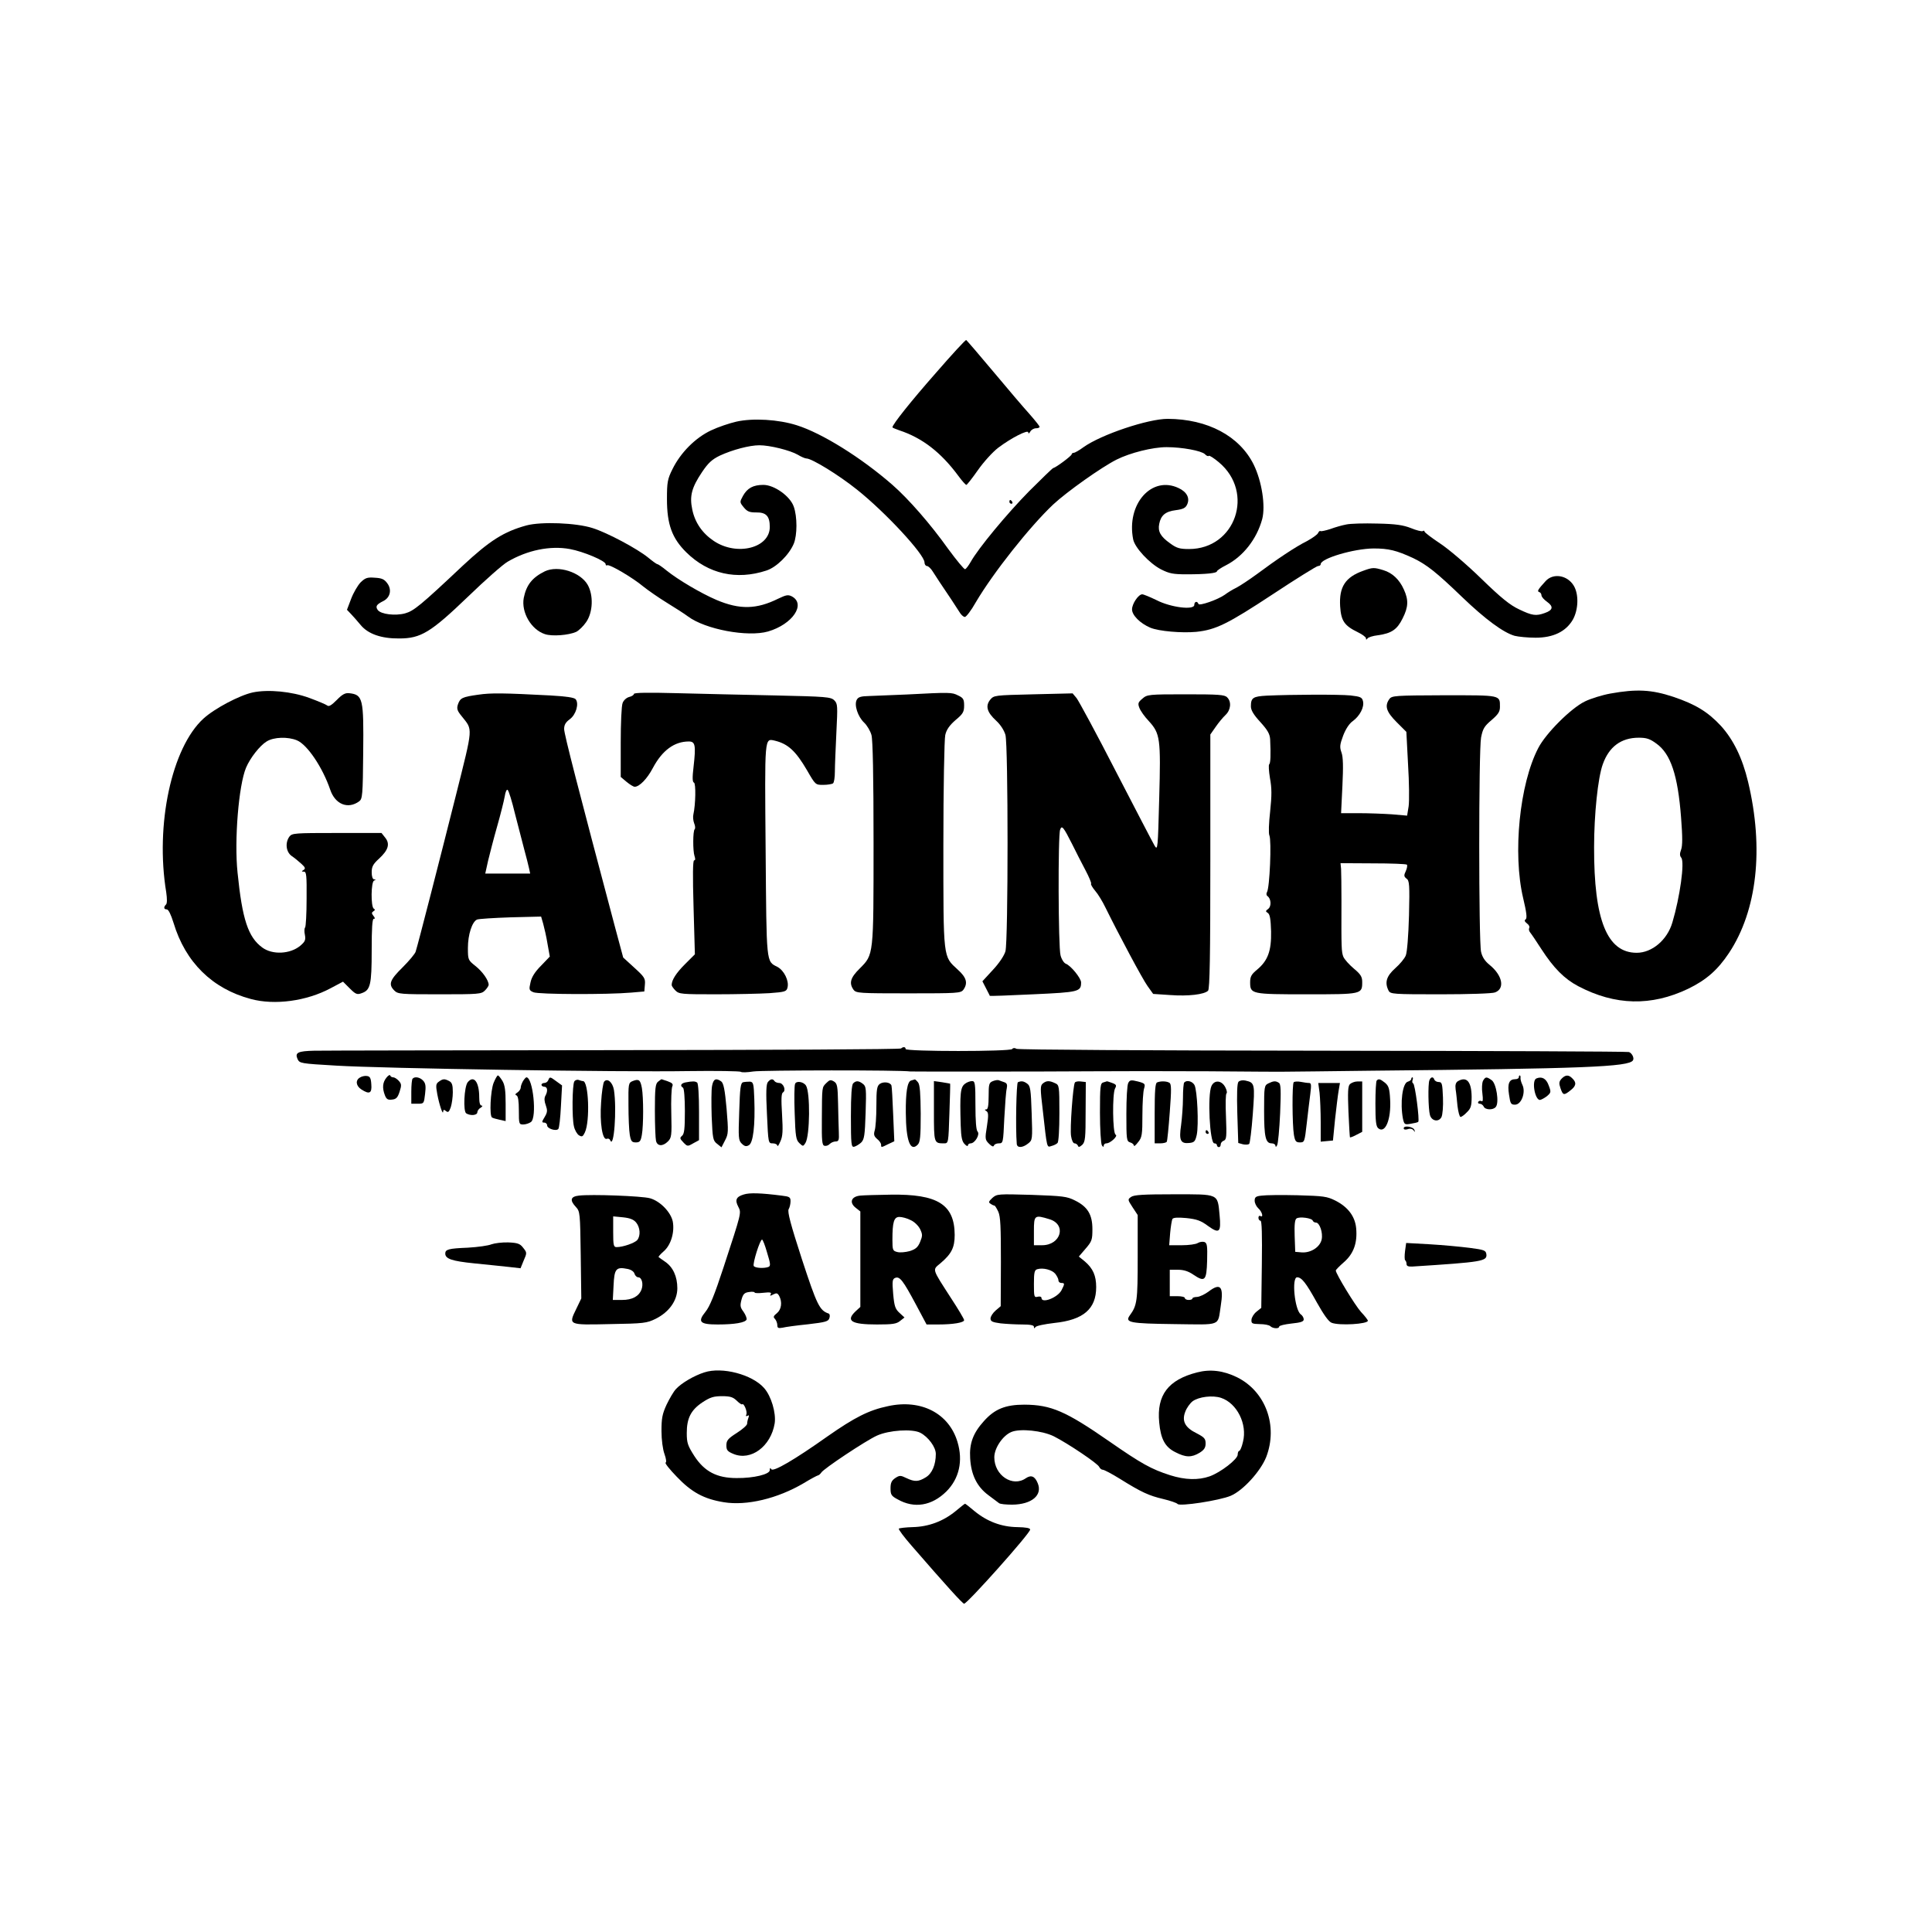 <?xml version="1.0" encoding="UTF-8" standalone="yes"?>
<svg version="1.0" xmlns="http://www.w3.org/2000/svg" width="1024px" height="1024px" viewBox="0 0 1024 1024" preserveAspectRatio="xMidYMid meet">
  <g transform="translate(0,1024) scale(0.1,-0.1)" fill="#000000" stroke="none">
    <path d="M4960 8263 c-132 -150 -230 -273 -230 -288 0 -2 17 -9 37 -16 121
-40 220 -116 313 -242 19 -26 38 -47 42 -47 3 0 31 35 61 78 30 43 78 96 108
119 69 52 159 98 159 81 0 -8 5 -6 11 5 5 9 19 17 29 17 11 0 20 3 20 8 0 4
-24 34 -53 67 -30 33 -116 134 -192 225 -76 91 -141 166 -144 168 -4 1 -76
-77 -161 -175z"/>
    <path d="M3902 8005 c-35 -8 -95 -28 -133 -46 -83 -39 -162 -118 -205 -206
-26 -52 -29 -69 -29 -158 0 -135 27 -208 103 -283 116 -114 266 -148 424 -96
53 17 120 83 145 142 19 46 19 144 0 197 -19 55 -103 115 -161 115 -54 0 -85
-17 -108 -58 -18 -33 -18 -34 4 -61 19 -23 31 -27 66 -27 53 1 72 -20 72 -77
0 -112 -175 -156 -297 -74 -61 41 -100 98 -114 167 -15 71 -3 116 52 198 33
49 53 67 94 87 67 31 157 55 210 55 56 0 163 -27 203 -50 18 -11 39 -20 46
-20 29 0 172 -88 268 -165 152 -121 358 -344 358 -386 0 -10 6 -19 13 -19 7 0
22 -14 32 -31 11 -17 27 -41 35 -54 41 -60 89 -133 104 -157 9 -16 22 -28 30
-28 7 0 34 35 58 78 92 156 286 401 410 518 73 68 255 197 336 238 72 36 191
66 265 66 82 0 184 -19 203 -37 8 -9 18 -13 21 -9 3 3 27 -12 53 -34 192 -160
88 -460 -158 -460 -50 0 -66 5 -100 30 -51 36 -66 63 -58 103 9 46 33 66 88
73 39 5 52 12 60 30 16 34 -2 67 -45 87 -143 68 -278 -85 -241 -272 9 -44 86
-127 148 -159 44 -22 63 -26 136 -26 101 0 160 6 160 16 0 4 22 19 48 32 90
46 163 138 192 245 18 70 -2 200 -45 288 -75 152 -244 242 -456 243 -104 0
-352 -83 -446 -150 -23 -17 -46 -30 -52 -30 -6 0 -11 -4 -11 -8 0 -8 -83 -70
-98 -73 -4 -1 -61 -56 -128 -123 -117 -119 -269 -302 -309 -374 -11 -19 -24
-37 -30 -39 -5 -1 -45 47 -89 107 -94 132 -210 265 -297 341 -164 143 -372
273 -506 315 -97 31 -233 39 -321 19z"/>
    <path d="M5350 7580 c0 -5 5 -10 11 -10 5 0 7 5 4 10 -3 6 -8 10 -11 10 -2 0
-4 -4 -4 -10z"/>
    <path d="M2790 7455 c-120 -33 -194 -80 -337 -213 -226 -213 -260 -240 -306
-253 -52 -14 -128 -5 -145 18 -13 19 -7 29 29 47 37 18 47 60 22 94 -16 22
-29 28 -67 30 -40 3 -50 -1 -75 -25 -15 -16 -38 -55 -50 -87 l-22 -58 21 -22
c11 -11 34 -38 51 -58 39 -48 110 -73 205 -72 115 0 167 32 365 222 90 87 185
171 210 185 104 61 225 86 329 67 72 -13 190 -63 190 -80 0 -6 4 -9 8 -6 12 7
136 -66 192 -113 25 -20 81 -59 125 -86 44 -27 94 -59 111 -72 92 -69 317
-111 425 -80 130 38 202 145 126 186 -20 10 -30 8 -72 -12 -115 -57 -204 -59
-327 -7 -82 35 -204 107 -265 156 -23 19 -45 34 -49 34 -4 0 -26 16 -49 35
-58 47 -215 131 -294 156 -87 28 -272 35 -351 14z"/>
    <path d="M7135 7460 c-22 -4 -60 -15 -84 -24 -25 -8 -48 -13 -52 -11 -4 3 -9
-2 -13 -10 -3 -8 -30 -27 -59 -43 -59 -29 -162 -98 -268 -177 -37 -27 -85 -59
-106 -70 -21 -10 -48 -27 -61 -37 -36 -26 -136 -61 -140 -49 -6 17 -22 13 -22
-5 0 -29 -124 -14 -200 25 -35 17 -69 31 -76 31 -20 0 -54 -50 -54 -80 0 -31
43 -74 97 -97 46 -19 166 -29 243 -22 105 11 167 42 407 200 124 82 232 149
239 149 8 0 14 4 14 10 0 30 175 82 280 83 80 0 121 -10 210 -51 72 -35 122
-74 260 -207 122 -117 218 -188 278 -205 20 -5 70 -10 111 -10 93 0 160 32
197 95 30 53 33 135 5 181 -34 56 -109 68 -149 24 -42 -46 -46 -54 -34 -58 7
-2 12 -10 12 -17 0 -8 13 -23 30 -35 35 -25 31 -44 -12 -59 -47 -17 -67 -14
-136 19 -49 23 -95 60 -201 163 -76 74 -173 157 -219 187 -45 30 -82 58 -82
63 0 4 -4 6 -9 2 -6 -3 -34 4 -63 16 -41 16 -80 22 -178 24 -69 2 -143 0 -165
-5z"/>
    <path d="M2888 7212 c-67 -33 -98 -72 -112 -141 -14 -76 39 -168 112 -192 38
-13 126 -6 166 12 14 7 38 30 53 52 36 52 39 142 8 197 -39 68 -157 105 -227
72z"/>
    <path d="M7226 7215 c-96 -34 -129 -86 -123 -188 5 -78 22 -103 94 -138 23
-11 43 -26 43 -32 0 -9 2 -9 8 -1 4 6 28 14 55 17 72 10 102 30 131 89 31 61
32 98 7 153 -24 54 -62 89 -109 103 -49 15 -57 15 -106 -3z"/>
    <path d="M1340 6570 c-70 -15 -203 -85 -262 -139 -168 -154 -256 -562 -197
-920 5 -35 5 -59 -1 -65 -14 -14 -12 -26 4 -26 9 0 22 -27 36 -72 63 -209 206
-349 410 -403 126 -34 295 -11 422 57 l66 35 36 -36 c31 -31 39 -34 63 -25 46
16 53 43 53 227 0 117 3 167 11 167 8 0 7 5 -2 16 -10 13 -10 17 0 24 9 5 10
10 2 14 -16 10 -15 143 2 149 10 4 10 6 0 6 -8 1 -13 15 -13 38 0 29 7 43 39
72 50 46 59 79 32 112 l-19 24 -237 0 c-223 0 -237 -1 -251 -19 -24 -33 -18
-82 12 -103 15 -10 38 -29 52 -42 20 -18 22 -25 11 -32 -12 -7 -11 -9 2 -9 13
0 15 -20 14 -144 0 -80 -4 -148 -8 -152 -4 -4 -5 -22 -1 -39 5 -27 1 -36 -25
-58 -53 -44 -147 -49 -201 -9 -75 55 -106 149 -131 397 -18 172 6 463 45 556
22 52 73 117 109 139 38 24 113 26 161 6 55 -23 136 -144 176 -261 26 -78 94
-106 154 -62 17 13 19 32 21 258 3 287 -1 307 -75 315 -20 2 -36 -6 -65 -36
-28 -28 -42 -37 -51 -29 -6 5 -49 23 -95 40 -93 34 -217 46 -299 29z"/>
    <path d="M8535 6564 c-44 -8 -105 -27 -135 -42 -74 -36 -207 -169 -247 -247
-99 -190 -136 -558 -80 -795 18 -76 22 -107 13 -113 -8 -5 -5 -12 8 -22 10 -7
15 -18 11 -24 -3 -6 -1 -16 5 -23 6 -7 33 -47 60 -89 65 -100 121 -157 195
-196 196 -103 387 -107 582 -14 97 47 157 100 217 190 149 225 186 553 101
908 -30 125 -77 222 -144 296 -69 74 -134 114 -253 154 -115 38 -194 42 -333
17z m244 -265 c76 -54 114 -168 131 -392 8 -103 8 -150 0 -171 -8 -21 -7 -32
1 -42 19 -23 -7 -209 -47 -343 -27 -93 -108 -161 -189 -161 -157 0 -227 173
-226 560 0 172 20 367 46 439 33 93 97 141 191 141 41 0 59 -6 93 -31z"/>
    <path d="M2535 6558 c-85 -12 -96 -17 -108 -52 -7 -22 -4 -33 20 -62 60 -76
62 -49 -31 -421 -82 -326 -200 -787 -213 -827 -3 -11 -34 -48 -69 -83 -68 -67
-77 -90 -44 -123 19 -19 33 -20 240 -20 207 0 221 1 240 20 11 11 20 25 20 30
0 24 -32 70 -70 100 -39 31 -40 33 -40 96 0 70 22 138 48 150 9 4 90 9 179 12
l161 4 11 -38 c6 -22 17 -69 23 -107 l12 -67 -46 -48 c-32 -32 -50 -60 -56
-88 -9 -39 -8 -43 15 -53 26 -12 393 -13 518 -2 l70 6 3 36 c3 33 -2 41 -56
90 l-59 54 -43 160 c-195 734 -270 1024 -270 1051 0 22 8 36 30 52 33 24 50
83 31 106 -8 9 -49 15 -134 20 -249 13 -314 14 -382 4z m194 -629 c16 -63 38
-148 49 -189 11 -41 23 -87 26 -102 l6 -28 -119 0 -119 0 15 68 c9 37 30 119
48 182 18 63 36 135 40 158 4 27 11 40 16 35 6 -6 23 -61 38 -124z"/>
    <path d="M3360 6562 c0 -5 -11 -13 -25 -16 -15 -4 -30 -18 -35 -32 -6 -14 -10
-108 -10 -209 l0 -183 31 -26 c17 -14 36 -26 43 -26 25 0 66 42 96 99 50 94
114 141 191 141 34 0 38 -20 25 -134 -7 -58 -6 -81 2 -84 11 -3 9 -116 -3
-169 -3 -12 -1 -33 4 -46 6 -14 7 -28 3 -32 -10 -9 -10 -116 -1 -142 5 -15 5
-23 -2 -23 -7 0 -8 -80 -3 -249 l7 -249 -52 -52 c-47 -47 -71 -84 -71 -111 0
-5 9 -18 20 -29 19 -19 33 -20 213 -20 107 0 235 3 285 6 84 6 91 9 96 30 9
35 -18 90 -53 109 -61 31 -58 10 -63 618 -5 610 -7 594 50 581 69 -17 110 -55
169 -156 45 -78 45 -78 86 -78 23 0 47 4 52 8 6 4 10 32 10 62 0 30 4 123 8
207 7 142 7 153 -11 171 -18 18 -42 20 -313 26 -162 3 -396 9 -521 12 -152 4
-228 3 -228 -4z"/>
    <path d="M4805 6559 c-77 -3 -166 -7 -197 -8 -45 -1 -59 -5 -67 -20 -15 -27 6
-90 39 -121 15 -14 33 -44 39 -66 7 -26 11 -216 11 -570 0 -603 1 -592 -73
-667 -50 -49 -58 -78 -33 -113 14 -18 29 -19 291 -19 262 0 277 1 291 19 25
35 17 65 -30 107 -78 72 -76 50 -76 662 0 298 5 560 10 581 6 28 22 51 54 79
40 33 46 44 46 77 0 33 -4 41 -32 54 -33 17 -43 17 -273 5z"/>
    <path d="M5477 6560 c-206 -5 -209 -5 -229 -29 -26 -33 -17 -66 32 -111 23
-21 42 -51 49 -75 15 -53 15 -1094 0 -1147 -6 -22 -33 -63 -66 -98 l-56 -61
19 -37 c10 -20 20 -38 20 -40 1 -2 105 2 230 8 243 11 254 14 254 63 0 22 -54
89 -81 99 -10 4 -23 24 -28 45 -12 43 -14 637 -2 666 9 25 18 13 64 -78 19
-38 50 -100 70 -137 19 -36 33 -69 30 -72 -3 -3 7 -20 22 -38 15 -17 39 -57
54 -88 74 -150 197 -380 223 -416 l30 -42 91 -6 c95 -7 180 3 200 23 9 9 12
187 12 685 l0 673 28 40 c15 22 39 51 52 63 29 27 33 71 9 94 -13 14 -47 16
-219 16 -197 0 -205 -1 -230 -23 -23 -19 -25 -26 -16 -49 6 -16 28 -47 50 -70
60 -66 64 -91 55 -410 -7 -267 -8 -277 -24 -251 -9 15 -101 192 -205 393 -103
201 -198 376 -209 390 l-21 25 -208 -5z"/>
    <path d="M6715 6553 c-74 -4 -85 -11 -85 -57 0 -20 14 -44 50 -83 39 -43 50
-63 52 -91 4 -86 2 -127 -5 -133 -4 -3 -2 -36 4 -73 10 -54 10 -91 1 -177 -7
-61 -9 -117 -4 -127 12 -26 2 -278 -13 -301 -4 -7 -3 -16 2 -20 20 -13 23 -54
5 -68 -15 -11 -15 -14 -2 -22 11 -8 15 -33 17 -98 2 -103 -17 -155 -75 -203
-29 -24 -36 -36 -36 -66 0 -63 6 -64 300 -64 292 0 294 0 294 65 0 28 -8 41
-44 71 -25 21 -50 49 -56 63 -10 26 -11 43 -10 296 0 77 -1 154 -2 170 l-3 30
172 -1 c95 0 176 -3 180 -7 3 -4 1 -19 -6 -34 -11 -23 -10 -29 4 -40 15 -10
17 -32 13 -195 -3 -109 -10 -195 -17 -212 -6 -16 -32 -47 -56 -68 -47 -42 -57
-76 -35 -119 10 -18 24 -19 275 -19 145 0 275 4 289 10 54 20 39 91 -29 146
-25 20 -39 42 -45 69 -13 55 -13 1068 0 1136 9 46 17 60 55 92 36 31 45 45 45
70 0 64 8 62 -296 62 -259 -1 -277 -2 -290 -20 -26 -36 -17 -67 38 -122 l52
-52 9 -173 c6 -95 7 -195 3 -222 l-8 -49 -81 7 c-45 3 -124 6 -176 6 l-93 0 7
144 c5 103 4 154 -5 178 -10 28 -9 41 9 89 13 34 32 64 51 77 38 28 62 75 54
106 -5 20 -13 24 -66 30 -61 6 -309 5 -443 -1z"/>
    <path d="M4776 4683 c-4 -5 -690 -8 -1524 -9 -834 -1 -1548 -2 -1587 -3 -86
-2 -103 -10 -88 -44 11 -23 15 -24 205 -35 244 -15 1505 -35 1865 -29 150 2
276 0 280 -4 5 -4 34 -3 66 2 45 7 782 8 832 0 12 -1 691 -1 975 1 113 1 385
1 605 0 220 -2 411 -3 425 -2 14 0 210 2 435 5 1128 11 1369 20 1390 55 8 12
-5 38 -21 44 -8 3 -738 6 -1622 7 -930 1 -1614 5 -1624 10 -10 6 -19 5 -23 -1
-8 -14 -565 -14 -565 0 0 12 -13 13 -24 3z"/>
    <path d="M2048 4528 c-20 -25 -23 -54 -8 -93 8 -21 16 -26 38 -23 22 2 30 11
40 42 11 34 10 41 -4 57 -10 11 -23 19 -30 19 -7 0 -14 4 -16 10 -1 5 -11 0
-20 -12z"/>
    <path d="M1908 4529 c-25 -14 -22 -44 7 -63 43 -28 57 -21 53 27 -2 33 -7 42
-23 44 -11 2 -28 -2 -37 -8z"/>
    <path d="M2616 4500 c-16 -41 -23 -175 -8 -183 4 -3 22 -8 40 -12 l32 -7 0 92
c0 69 -4 99 -17 121 -10 16 -20 29 -24 29 -4 0 -14 -18 -23 -40z"/>
    <path d="M8050 4530 c0 -5 -8 -10 -19 -10 -32 0 -42 -23 -33 -81 7 -49 10 -54
32 -54 34 0 58 66 39 105 -7 14 -11 31 -10 38 1 6 -1 12 -4 12 -3 0 -5 -4 -5
-10z"/>
    <path d="M8276 4522 c-13 -15 -14 -24 -5 -50 13 -38 18 -39 53 -11 30 23 33
41 10 63 -20 21 -37 20 -58 -2z"/>
    <path d="M2187 4523 c-4 -3 -7 -35 -7 -70 l0 -63 34 0 c33 0 33 1 39 52 5 40
3 56 -10 70 -16 18 -44 24 -56 11z"/>
    <path d="M2772 4510 c-6 -11 -12 -26 -12 -34 0 -8 -8 -20 -17 -26 -13 -8 -14
-13 -5 -16 8 -4 12 -30 12 -80 0 -71 1 -74 23 -74 13 0 31 6 41 13 33 24 11
237 -24 237 -3 0 -11 -9 -18 -20z"/>
    <path d="M2906 4515 c-3 -8 -12 -15 -21 -15 -8 0 -15 -4 -15 -10 0 -5 7 -10
15 -10 17 0 20 -23 5 -49 -6 -12 -5 -29 3 -50 9 -26 9 -36 -6 -61 -16 -26 -16
-30 -3 -30 9 0 16 -7 16 -15 0 -17 47 -32 59 -19 5 5 11 59 14 120 l6 111 -29
21 c-35 26 -36 26 -44 7z"/>
    <path d="M7480 4521 c0 -5 -8 -11 -18 -14 -29 -7 -42 -113 -26 -197 7 -30 9
-32 42 -26 19 3 36 7 39 10 8 8 -17 201 -27 204 -5 2 -6 10 -3 18 3 8 2 14 -1
14 -3 0 -6 -4 -6 -9z"/>
    <path d="M7576 4514 c-8 -21 -6 -152 3 -184 9 -32 46 -39 61 -11 6 12 10 57 8
104 -3 73 -5 82 -22 82 -11 0 -21 6 -24 13 -5 17 -19 15 -26 -4z"/>
    <path d="M7860 4511 c-5 -11 -7 -40 -3 -67 4 -33 3 -45 -5 -40 -6 3 -13 2 -17
-4 -3 -5 0 -10 8 -10 8 0 17 -7 21 -15 7 -18 50 -20 64 -2 19 22 3 125 -22
142 -27 19 -33 19 -46 -4z"/>
    <path d="M8143 4524 c-26 -11 -8 -114 19 -114 7 1 24 10 37 20 22 19 23 22 9
58 -13 36 -36 48 -65 36z"/>
    <path d="M2326 4507 c-16 -11 -17 -20 -8 -68 11 -57 30 -113 31 -90 1 10 4 11
15 2 11 -9 16 -5 25 20 6 18 11 54 11 80 0 38 -4 51 -19 59 -25 13 -33 13 -55
-3z"/>
    <path d="M2479 4504 c-19 -24 -25 -154 -8 -165 22 -14 59 -11 59 6 0 7 8 19
18 24 9 6 11 11 5 11 -9 0 -13 16 -13 44 0 82 -29 119 -61 80z"/>
    <path d="M3044 4508 c-11 -17 -13 -194 -2 -238 4 -19 16 -40 26 -47 17 -10 21
-8 32 15 28 59 20 272 -10 272 -5 0 -15 3 -23 6 -8 3 -19 -1 -23 -8z"/>
    <path d="M3202 4507 c-5 -6 -13 -56 -16 -110 -8 -108 7 -202 30 -193 7 3 15 0
18 -7 20 -51 36 163 20 266 -7 41 -35 65 -52 44z"/>
    <path d="M3353 4510 c-22 -9 -23 -14 -22 -127 0 -65 3 -136 7 -158 6 -34 11
-40 32 -40 21 0 26 6 32 40 9 51 9 198 0 249 -8 43 -16 49 -49 36z"/>
    <path d="M3488 4507 c-14 -11 -17 -34 -17 -153 0 -76 3 -149 6 -161 7 -29 36
-30 63 -3 19 19 21 31 18 148 -2 70 1 134 5 143 6 13 1 19 -24 28 -18 6 -32
11 -33 11 -1 0 -9 -6 -18 -13z"/>
    <path d="M3774 4484 c-4 -20 -4 -93 -2 -162 5 -117 7 -127 28 -144 l24 -19 19
37 c18 34 18 46 8 168 -9 101 -16 134 -28 144 -28 20 -42 14 -49 -24z"/>
    <path d="M4070 4505 c-9 -11 -11 -52 -5 -170 7 -155 7 -155 31 -155 13 0 24
-6 24 -12 1 -7 8 3 16 22 13 28 14 56 9 144 -5 80 -4 111 5 116 18 11 2 50
-20 50 -10 0 -22 5 -25 10 -9 14 -21 12 -35 -5z"/>
    <path d="M4380 4500 c-24 -24 -23 -17 -24 -192 -1 -115 1 -138 14 -141 9 -2
21 2 28 10 7 7 21 13 31 13 16 0 19 7 17 48 -1 26 -3 94 -4 152 -2 93 -4 107
-22 118 -17 10 -23 9 -40 -8z"/>
    <path d="M4829 4513 c-20 -5 -29 -63 -28 -172 1 -148 24 -208 63 -168 13 13
16 41 16 164 -1 107 -4 153 -14 166 -7 9 -15 16 -17 16 -2 -1 -11 -3 -20 -6z"/>
    <path d="M5263 4510 c-21 -8 -23 -16 -23 -80 0 -49 -4 -70 -12 -70 -10 0 -10
-3 0 -9 11 -7 12 -22 3 -80 -11 -67 -10 -72 11 -93 14 -14 23 -18 26 -10 2 7
14 12 26 12 23 0 23 3 29 133 4 72 9 144 13 158 4 20 1 28 -13 33 -10 3 -22 8
-28 10 -5 3 -20 1 -32 -4z"/>
    <path d="M5980 4500 c-6 -10 -10 -84 -10 -164 0 -136 1 -145 20 -151 11 -3 20
-11 20 -17 0 -6 10 2 22 18 21 25 23 40 23 144 0 63 4 127 9 141 7 24 5 27
-33 37 -36 9 -43 8 -51 -8z"/>
    <path d="M6564 4506 c-7 -8 -9 -63 -6 -168 l5 -156 25 -7 c14 -3 28 -2 33 2 4
4 13 75 19 157 12 162 11 168 -40 179 -14 3 -30 0 -36 -7z"/>
    <path d="M7297 4513 c-4 -3 -7 -59 -7 -123 0 -92 3 -120 15 -130 37 -31 69 47
63 152 -3 59 -8 73 -27 89 -25 20 -34 23 -44 12z"/>
    <path d="M7728 4510 c-12 -7 -16 -20 -13 -43 3 -17 7 -58 10 -89 4 -32 11 -58
16 -58 6 0 21 11 34 25 21 20 25 34 25 82 -1 80 -26 109 -72 83z"/>
    <path d="M3633 4503 c-24 -5 -30 -18 -13 -28 6 -4 10 -56 10 -124 0 -93 -3
-121 -15 -131 -13 -11 -12 -15 7 -35 21 -22 23 -22 52 -5 l31 17 0 149 c0 89
-4 152 -10 156 -10 8 -25 8 -62 1z"/>
    <path d="M3939 4504 c-14 -4 -17 -29 -21 -156 -5 -139 -4 -152 13 -169 15 -15
24 -17 38 -9 23 12 34 105 29 245 -3 82 -5 90 -23 92 -11 0 -27 -1 -36 -3z"/>
    <path d="M4214 4495 c-4 -9 -5 -79 -2 -156 4 -123 7 -141 25 -158 19 -18 20
-18 32 1 24 39 26 268 3 304 -13 21 -52 27 -58 9z"/>
    <path d="M4522 4498 c-8 -8 -12 -62 -12 -175 0 -149 2 -164 17 -161 9 2 26 12
37 22 17 17 20 37 24 158 4 127 3 140 -14 153 -23 18 -37 18 -52 3z"/>
    <path d="M4663 4495 c-15 -11 -18 -29 -18 -117 0 -56 -4 -115 -9 -130 -6 -21
-4 -30 13 -45 12 -9 21 -23 21 -30 0 -16 0 -16 38 3 l32 15 -6 142 c-3 78 -7
147 -9 153 -5 18 -42 23 -62 9z"/>
    <path d="M4950 4351 c0 -171 0 -171 54 -171 23 0 23 2 28 158 3 86 5 157 4
158 0 1 -20 4 -43 8 l-43 6 0 -159z"/>
    <path d="M5115 4496 c-25 -18 -28 -51 -23 -222 2 -61 7 -85 21 -98 9 -10 17
-13 17 -7 0 6 7 11 15 11 22 0 51 48 36 63 -7 7 -11 56 -11 139 0 117 -2 128
-18 128 -10 0 -27 -6 -37 -14z"/>
    <path d="M5395 4504 c-8 -3 -13 -243 -6 -326 1 -23 30 -23 60 1 23 18 24 20
19 161 -4 125 -7 144 -23 156 -19 14 -31 16 -50 8z"/>
    <path d="M5528 4498 c-15 -12 -15 -25 -1 -143 23 -206 21 -197 46 -189 12 3
27 10 32 16 6 5 10 72 10 158 0 146 -1 149 -23 159 -30 14 -45 14 -64 -1z"/>
    <path d="M5697 4502 c-10 -16 -27 -247 -20 -284 3 -21 11 -38 18 -38 8 0 15
-6 18 -12 3 -10 9 -8 23 4 16 16 18 36 18 175 l1 158 -27 3 c-14 2 -29 -1 -31
-6z"/>
    <path d="M5848 4503 c-16 -4 -18 -20 -18 -161 0 -86 5 -164 10 -172 6 -10 10
-11 10 -2 0 6 6 12 14 12 21 0 64 40 49 46 -16 7 -18 216 -3 245 9 16 7 21
-15 29 -15 6 -27 9 -28 9 -1 -1 -10 -3 -19 -6z"/>
    <path d="M6133 4503 c-10 -3 -13 -46 -13 -164 l0 -159 29 0 c17 0 32 4 35 8 3
5 10 75 16 157 9 120 9 150 -2 156 -14 9 -46 10 -65 2z"/>
    <path d="M6277 4503 c-4 -3 -7 -40 -7 -82 0 -42 -5 -107 -10 -145 -12 -80 -3
-99 44 -94 26 3 31 8 39 43 11 52 3 236 -12 264 -11 20 -40 28 -54 14z"/>
    <path d="M6421 4484 c-22 -49 -9 -304 15 -304 8 0 14 -4 14 -10 0 -5 5 -10 10
-10 6 0 10 6 10 14 0 8 7 17 16 20 15 6 16 22 12 126 -3 67 -2 123 3 125 4 3
1 18 -7 33 -19 36 -57 40 -73 6z"/>
    <path d="M6723 4498 c-22 -11 -23 -16 -23 -145 0 -140 8 -173 40 -173 11 0 20
-6 20 -12 1 -9 4 -8 9 2 5 8 12 84 16 169 5 123 4 156 -7 162 -17 11 -28 10
-55 -3z"/>
    <path d="M6857 4504 c-9 -9 -8 -225 1 -279 6 -34 11 -40 32 -40 24 0 25 3 36
100 6 55 15 126 19 158 6 48 5 57 -7 57 -9 0 -28 3 -44 6 -16 3 -32 2 -37 -2z"/>
    <path d="M7155 4494 c-11 -11 -12 -42 -8 -146 3 -73 7 -134 8 -136 2 -2 17 4
34 13 l31 16 0 133 0 134 -26 0 c-14 0 -31 -7 -39 -14z"/>
    <path d="M6994 4448 c3 -29 6 -99 6 -156 l0 -103 32 3 33 3 11 112 c7 62 15
130 19 152 l7 41 -58 0 -57 0 7 -52z"/>
    <path d="M7440 4260 c0 -7 8 -9 21 -5 13 5 25 2 31 -6 8 -11 9 -11 5 1 -4 18
-57 27 -57 10z"/>
    <path d="M6390 4240 c0 -5 5 -10 11 -10 5 0 7 5 4 10 -3 6 -8 10 -11 10 -2 0
-4 -4 -4 -10z"/>
    <path d="M3942 3909 c-40 -12 -48 -29 -29 -65 17 -33 18 -28 -79 -324 -47
-143 -72 -205 -95 -233 -43 -53 -30 -67 65 -67 91 0 146 10 153 26 2 7 -5 25
-16 41 -18 24 -19 33 -11 64 8 30 16 38 40 41 17 3 30 1 30 -3 0 -3 21 -4 46
-1 36 4 45 2 39 -8 -6 -9 -3 -10 13 -1 18 9 23 8 32 -8 17 -32 12 -71 -12 -91
-19 -15 -21 -21 -10 -31 6 -7 12 -22 12 -32 0 -16 5 -18 28 -14 15 4 75 12
134 18 94 11 109 15 114 33 4 11 2 22 -4 24 -48 16 -62 45 -142 289 -60 185
-77 250 -70 264 6 10 10 29 10 42 0 22 -5 25 -47 30 -110 14 -170 16 -201 6z
m124 -309 c18 -58 19 -70 7 -75 -24 -9 -71 -6 -78 5 -7 12 33 140 44 140 4 0
16 -31 27 -70z"/>
    <path d="M3068 3903 c-45 -5 -49 -25 -15 -61 21 -23 22 -31 25 -254 l3 -230
-26 -54 c-43 -88 -45 -87 178 -82 180 3 195 5 242 28 72 36 115 97 115 162 0
62 -23 112 -64 140 -17 12 -33 23 -35 25 -3 2 10 16 27 31 38 33 58 100 48
157 -10 50 -67 109 -121 124 -42 12 -313 22 -377 14z m304 -143 c21 -26 24
-69 6 -92 -13 -16 -76 -38 -110 -38 -16 0 -18 11 -18 81 l0 82 52 -5 c38 -4
57 -12 70 -28z m-44 -246 c18 -4 32 -14 35 -25 3 -10 12 -19 20 -19 19 0 28
-36 17 -65 -14 -36 -49 -55 -103 -55 l-49 0 4 76 c4 90 13 101 76 88z"/>
    <path d="M4559 3903 c-48 -5 -59 -37 -23 -65 l24 -19 0 -253 0 -253 -25 -23
c-54 -51 -23 -70 113 -70 83 0 104 3 123 19 l23 18 -26 24 c-23 21 -28 35 -34
101 -6 69 -4 79 11 85 24 9 41 -13 110 -142 l56 -105 62 0 c80 0 137 10 137
23 0 6 -31 58 -69 116 -103 160 -100 149 -57 185 59 50 76 83 76 151 -1 161
-90 217 -340 213 -69 -1 -141 -3 -161 -5z m268 -130 c20 -9 41 -30 50 -48 13
-28 13 -35 0 -67 -12 -29 -24 -39 -55 -49 -22 -6 -52 -9 -66 -5 -24 6 -26 10
-26 65 0 94 8 121 37 121 14 0 41 -7 60 -17z"/>
    <path d="M5260 3891 c-20 -19 -22 -24 -10 -31 8 -6 18 -10 21 -10 3 0 12 -15
20 -32 12 -26 14 -81 14 -267 l-1 -234 -27 -23 c-15 -13 -27 -32 -27 -42 0
-16 10 -20 53 -26 28 -3 80 -6 115 -6 43 0 62 -4 62 -12 0 -10 2 -10 8 -2 4 7
49 16 100 22 154 16 222 74 222 190 0 61 -17 99 -60 136 l-32 26 36 42 c33 38
36 47 36 103 0 77 -25 119 -92 152 -43 22 -65 24 -230 30 -178 5 -184 5 -208
-16z m302 -113 c93 -28 61 -138 -39 -138 l-43 0 0 75 c0 85 3 87 82 63z m31
-289 c9 -12 17 -27 17 -35 0 -8 7 -14 15 -14 19 0 19 -4 1 -39 -21 -39 -106
-72 -106 -40 0 6 -9 9 -20 6 -19 -5 -20 0 -20 68 0 61 3 74 18 78 31 9 77 -3
95 -24z"/>
    <path d="M5995 3896 c-19 -13 -18 -15 8 -55 l27 -41 0 -225 c0 -230 -3 -254
-42 -307 -27 -38 0 -43 236 -46 254 -3 229 -13 246 95 17 105 -1 126 -65 77
-19 -14 -46 -27 -60 -28 -14 0 -25 -4 -25 -8 0 -5 -9 -8 -20 -8 -11 0 -20 5
-20 10 0 6 -18 10 -40 10 l-40 0 0 70 0 70 44 0 c30 0 55 -8 81 -26 61 -41 70
-33 73 74 2 79 0 93 -14 99 -9 3 -25 1 -35 -5 -10 -7 -49 -12 -85 -12 l-67 0
5 64 c3 35 9 69 12 75 5 8 29 9 74 5 55 -6 76 -13 115 -42 60 -43 70 -34 61
58 -11 115 -1 110 -242 110 -162 0 -212 -3 -227 -14z"/>
    <path d="M6688 3903 c-32 -3 -38 -8 -38 -27 0 -13 9 -31 20 -41 20 -18 28 -51
10 -40 -5 3 -10 -1 -10 -9 0 -9 5 -16 11 -16 7 0 9 -74 7 -231 l-3 -231 -25
-20 c-14 -11 -26 -30 -27 -43 -1 -20 3 -22 44 -23 25 0 50 -5 56 -11 13 -13
47 -15 47 -2 0 5 29 12 65 16 49 5 65 10 65 22 0 9 -7 21 -16 27 -32 24 -49
196 -19 196 24 0 47 -29 105 -134 36 -64 62 -101 78 -107 41 -16 192 -7 192
11 0 4 -16 25 -36 46 -31 34 -134 203 -134 220 0 4 20 24 44 45 51 45 71 102
64 179 -6 63 -43 112 -109 146 -46 23 -63 25 -202 29 -84 2 -169 1 -189 -2z
m270 -133 c2 -5 9 -10 17 -10 19 0 38 -54 30 -90 -9 -40 -57 -71 -105 -68
l-35 3 -3 84 c-2 61 1 87 10 93 16 11 82 2 86 -12z"/>
    <path d="M2605 3645 c-16 -7 -73 -15 -126 -18 -101 -4 -119 -9 -119 -31 0 -28
35 -40 153 -52 67 -7 150 -15 184 -19 l62 -7 15 37 c20 46 20 45 -3 74 -15 19
-28 24 -77 26 -32 1 -72 -4 -89 -10z"/>
    <path d="M7447 3609 c-3 -24 -3 -46 1 -49 4 -3 7 -12 7 -20 0 -10 9 -14 30
-13 374 24 398 28 393 66 -3 20 -12 23 -88 33 -47 6 -142 15 -211 19 l-126 7
-6 -43z"/>
    <path d="M3733 2966 c-54 -17 -122 -57 -150 -88 -12 -12 -34 -50 -50 -83 -23
-50 -27 -73 -27 -140 0 -46 7 -98 16 -122 9 -25 11 -44 6 -45 -6 -2 21 -36 59
-75 78 -82 144 -118 249 -135 121 -20 285 19 424 101 36 22 70 40 75 41 6 1
13 8 18 15 10 19 237 170 295 196 64 29 187 37 230 15 42 -22 82 -76 82 -112
0 -58 -20 -104 -53 -124 -39 -24 -59 -25 -103 -4 -31 15 -36 15 -59 0 -19 -13
-25 -25 -25 -54 0 -34 4 -41 38 -59 88 -50 181 -34 258 42 68 68 89 162 59
262 -45 152 -193 229 -369 190 -101 -21 -177 -60 -320 -160 -175 -124 -288
-190 -298 -174 -6 9 -8 7 -8 -5 0 -22 -85 -43 -176 -42 -104 0 -170 34 -224
117 -35 55 -40 69 -40 122 0 78 22 122 84 163 40 26 58 32 103 32 44 0 58 -5
78 -24 13 -13 26 -22 29 -19 8 8 28 -38 22 -53 -4 -10 -2 -12 6 -8 8 5 9 2 5
-10 -4 -10 -7 -24 -7 -32 0 -8 -25 -30 -55 -49 -47 -30 -55 -40 -55 -66 0 -25
6 -32 37 -45 93 -39 199 40 219 162 8 55 -18 144 -56 187 -63 72 -223 114
-317 83z"/>
    <path d="M6345 2966 c-153 -39 -215 -120 -201 -265 8 -88 31 -131 86 -158 54
-28 85 -29 128 -3 24 15 32 27 32 49 0 26 -7 33 -47 54 -62 30 -80 65 -61 114
7 20 25 45 39 56 33 24 106 33 151 18 84 -28 140 -139 116 -233 -6 -27 -15
-48 -20 -48 -4 0 -8 -9 -8 -20 0 -24 -90 -94 -149 -115 -60 -21 -130 -19 -209
6 -100 32 -152 61 -322 179 -232 161 -309 194 -450 195 -101 0 -158 -23 -215
-87 -57 -63 -78 -118 -73 -197 5 -88 36 -151 97 -196 25 -19 51 -38 56 -42 6
-5 37 -8 70 -8 103 1 162 50 135 114 -15 37 -35 45 -63 26 -70 -49 -167 15
-167 111 0 49 45 115 90 134 47 20 166 7 226 -23 75 -38 234 -145 240 -162 4
-8 12 -15 19 -15 7 0 47 -21 89 -47 117 -73 155 -90 231 -108 38 -9 72 -21 76
-26 9 -15 223 18 282 43 66 28 158 130 188 205 64 166 -3 348 -154 423 -73 36
-143 44 -212 26z"/>
    <path d="M5064 2230 c-65 -53 -142 -82 -226 -84 -37 -1 -70 -5 -74 -8 -3 -4
27 -44 68 -91 184 -212 270 -307 278 -307 17 0 350 373 350 393 0 8 -21 12
-68 13 -84 1 -160 30 -226 84 -26 22 -49 40 -51 40 -2 0 -25 -18 -51 -40z"/>
  </g>
</svg>